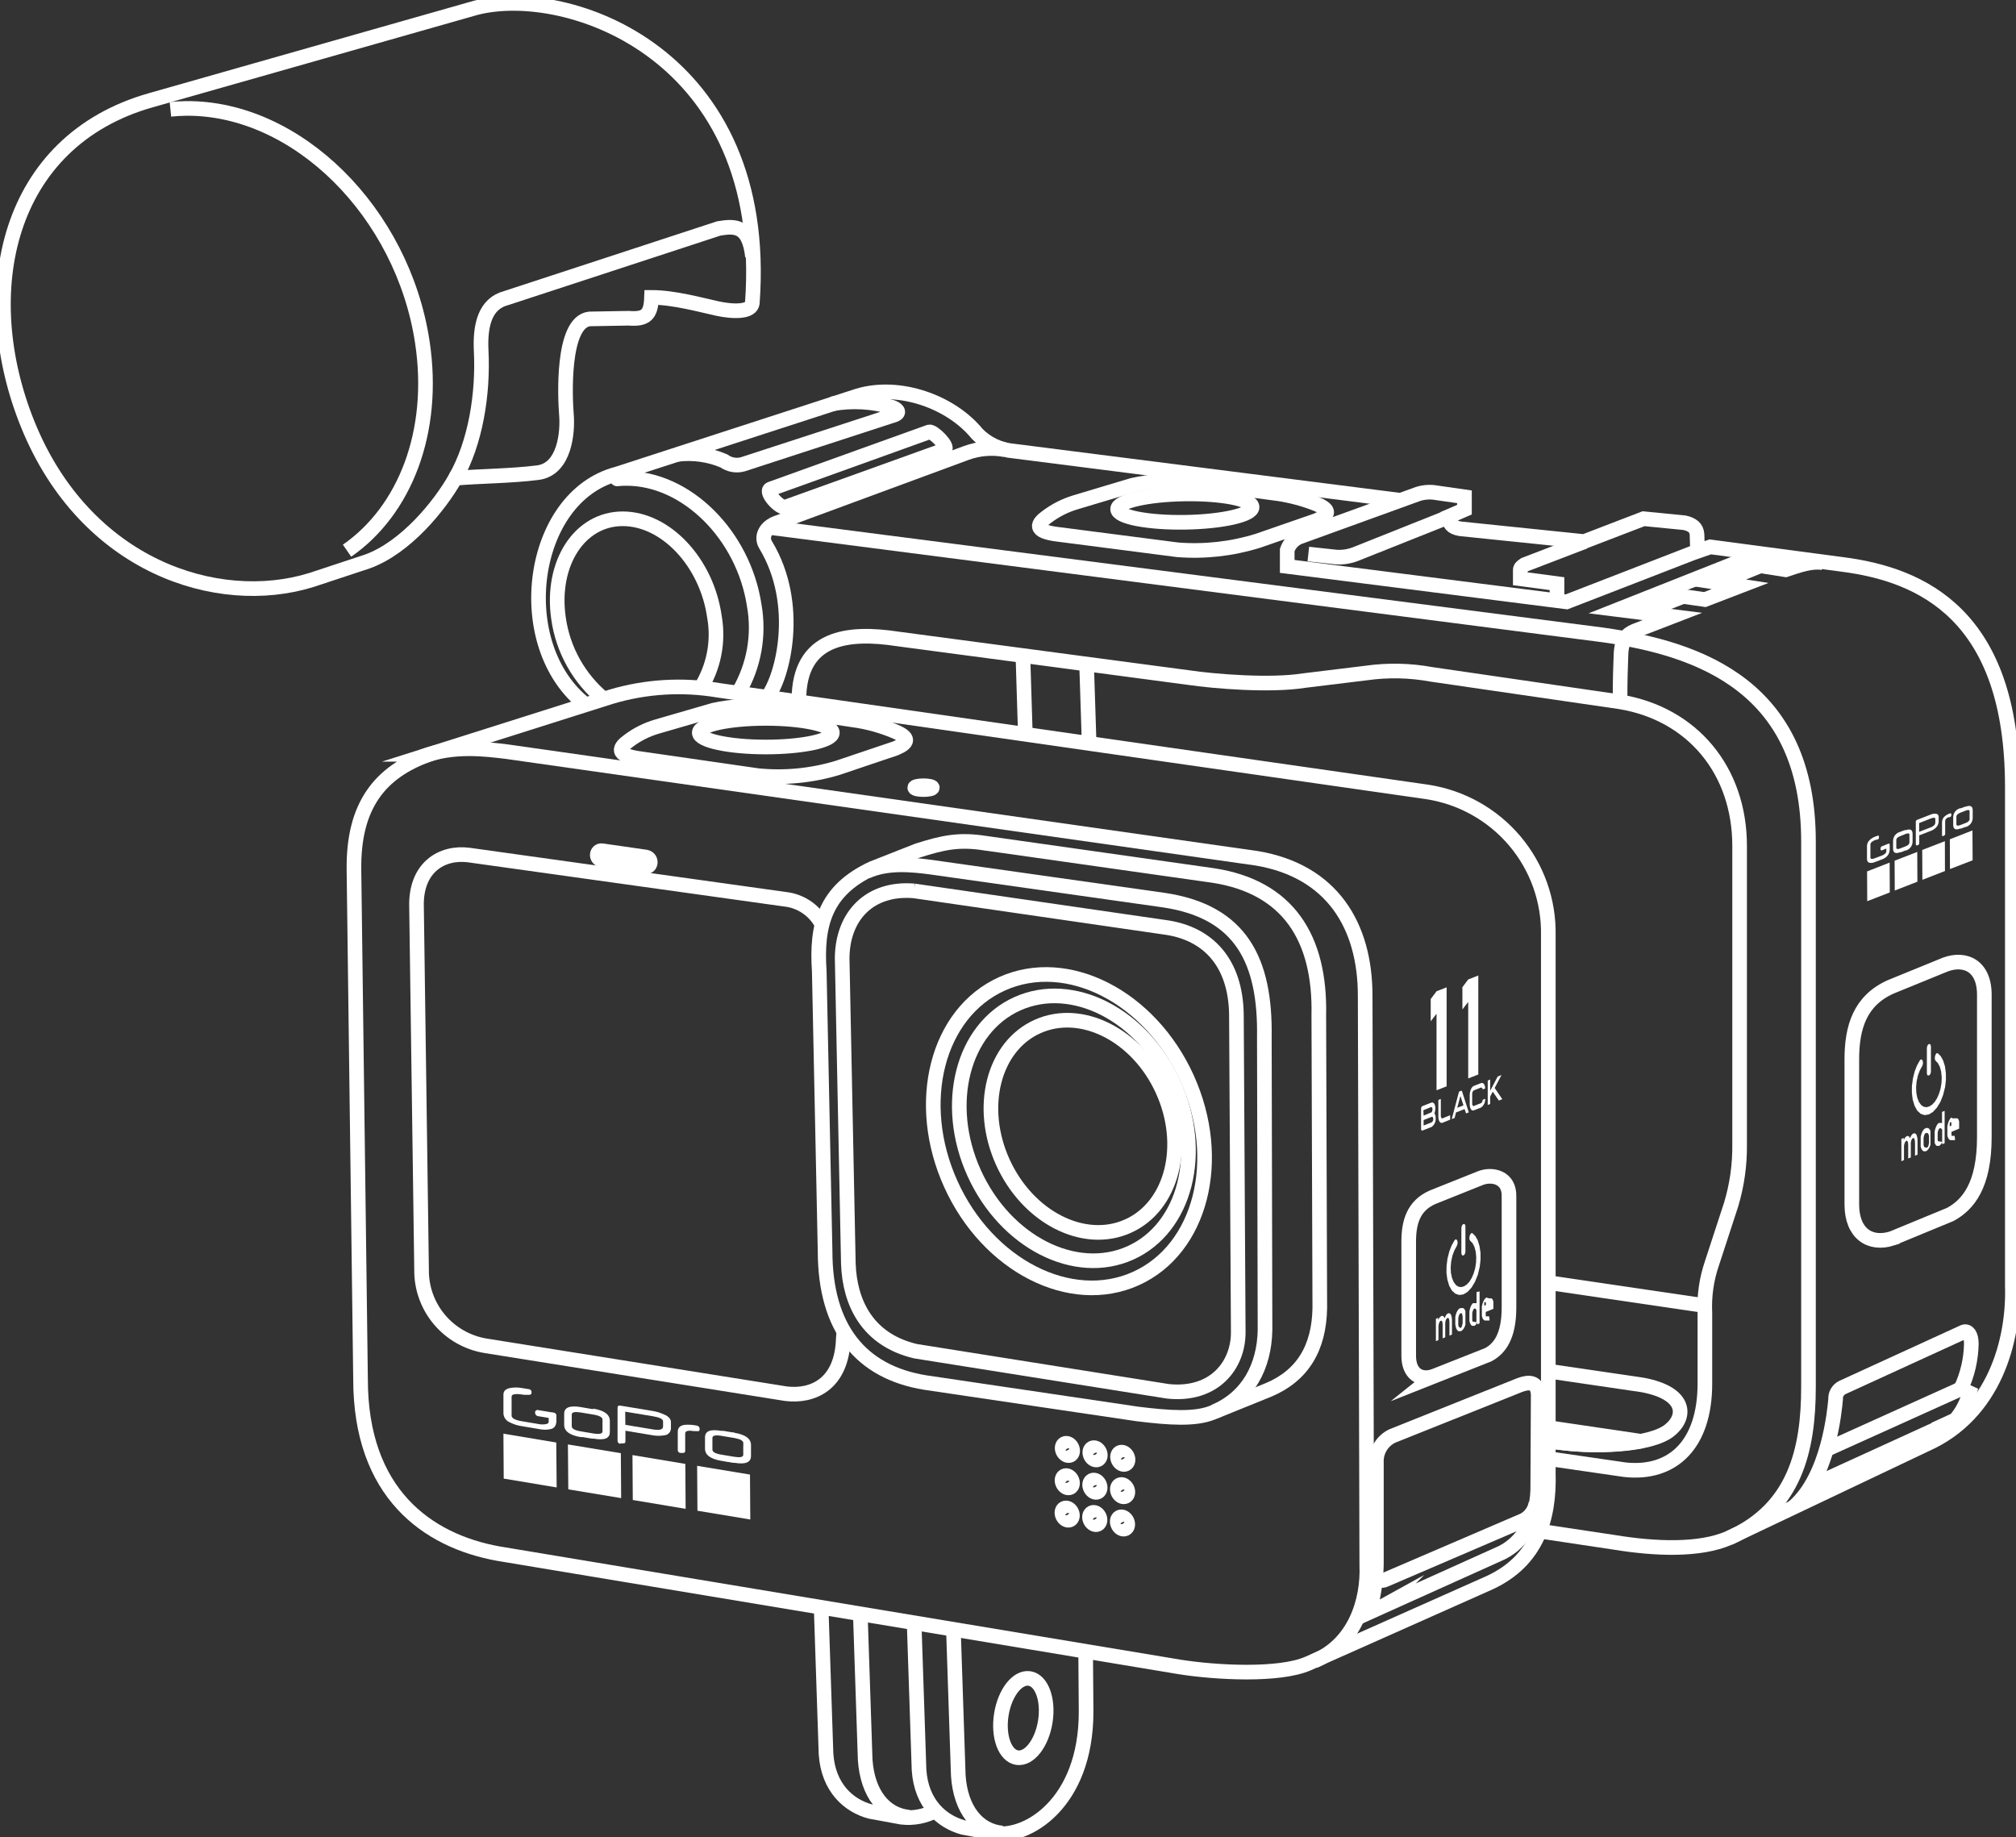 <svg fill="none" height="113" viewBox="0 0 124 113" width="124" xmlns="http://www.w3.org/2000/svg" xmlns:xlink="http://www.w3.org/1999/xlink"><rect x="0" y="0" width="124" height="113" fill="#333333" stroke="none"/><clipPath id="a"><path d="m0 0h124v113h-124z"/></clipPath><g clip-path="url(#a)"><path d="m10.482 6.725c.32-.033.649-.052.983-.056 6.804-.047 13.302 6.388 14.511 14.369.842 5.545-1.092 10.383-4.63 12.833" stroke="#fff" stroke-miterlimit="10" stroke-width=".9"/><path d="m46.275 18.622c1.115-15.311-11.368-19.615-17.019-18.139l-19.992 5.686c-8.865 2.52-10.855 11.798-7.552 19.943 3.534 8.711 11.65 11.353 17.433 9.564l3.444-1.138c2.381-.857 4.47-3.457 5.416-5.124 1.506-.131 3.397-.131 5.072-.342 1.675-.211 1.849-2.525 1.764-3.555-.085-1.03-.301-5.691 1.412-5.901l2.409-.042c1.073.084 1.374-.215 1.411-1.283 1.374 0 3.049.468 4.037.684.988.215 2.131.234 2.164-.351z" stroke="#fff" stroke-miterlimit="10" stroke-width=".9"/><path d="m46.285 15.788c-.216-1.925-1.04-1.906-2.07-1.738l-13.071 4.281c-1.331.342-1.623 1.71-1.548 3.25.132 2.651-.344 5.648-1.59 7.831" stroke="#fff" stroke-miterlimit="10" stroke-width=".9"/><path d="m73.1 29.638 5.543.731c.769.119 1.523.32 2.249.6.998.389.871.707.085 1.044l-3.623 1.255c-1.592.494-3.264.68-4.926.548l-7.255-.937c-1.774-.192-1.275-.731-.814-1.068.531-.407 1.132-.715 1.774-.909l3.515-1.054c1.132-.254 2.299-.325 3.454-.211z" stroke="#fff" stroke-miterlimit="10" stroke-width=".9"/><path d="m72.891 32.124c2.284-.035 4.129-.454 4.122-.935-.007-.481-1.865-.842-4.149-.807-2.284.035-4.129.454-4.122.935.007.481 1.865.842 4.149.807z" stroke="#fff" stroke-miterlimit="10" stroke-width=".9"/><path d="m116.391 76.169 3.572-1.475c1.091-.595 2.089-1.784 2.089-4.754v-8.636c.047-1.934-1.21-2.421-2.4-1.976l-3.36 1.372c-1.882.843-2.39 2.473-2.39 4.454v8.927c0 1.789 1.115 2.529 2.489 2.089z" stroke="#fff" stroke-miterlimit="10" stroke-width=".9"/><path d="m37.138 43c-1.527-1.26-2.523-3.045-2.79-5.002-.47-3.353 1.299-6.089 3.952-6.089s5.176 2.684 5.646 6.042c.267 1.522-.042 3.089-.866 4.398" stroke="#fff" stroke-miterlimit="10" stroke-width=".9"/><path d="m37.961 29.455c.178-.019.357-.028.536-.028 3.703-.028 7.237 3.471 7.895 7.812.323 1.822-.01 3.7-.941 5.302" stroke="#fff" stroke-linecap="round" stroke-miterlimit="10" stroke-width=".9"/><path d="m86.17 30.776-23.808-3.03c-.858-.07-1.66-.448-2.259-1.063-1.6-1.962-4.766-3.105-7.326-2.342l-14.821 4.81c-5.383 1.405-6.615 10.557-1.929 14.196" stroke="#fff" stroke-miterlimit="10" stroke-width=".9"/><path d="m94.771 94.186 4.522.679c2.517.412 5.256.52 7.058-.272l12.106-5.751c4.235-1.873 5.425-6.435 5.317-9.761v-30.677c0-10.58-5.561-13.062-10.464-13.69l-8.117-1.077-.781.272-.033-1.049c-.028-.379-.277-.6-.767-.707l-2.521-.248-3.656 1.405-7.627-.787c-.546-.098-.659-.319-.715-.749l.983-.426v-.791l-1.703-.244c-.381-.071-.773-.048-1.143.066l-7.34 2.66c-.169.074-.319.183-.443.32-.123.137-.216.297-.273.472v1.007l17.179 2.183 8.06-3.124" stroke="#fff" stroke-miterlimit="10" stroke-width=".9"/><path d="m95.228 89.713 4.705.684c2.955.328 4.931-1.555 4.931-5.292v-4.337c-.051-1.044.097-2.088.438-3.077l1.176-3.602c.362-1.203.538-2.454.522-3.709v-18.35c0-4.637-2.903-8.126-7.345-8.861l-11.612-1.691c-1.32-.243-2.671-.272-3.999-.084l-3.835.468c-2.056.328-5.481.056-7.152-.192l-17.833-2.37c-3.039-.468-6.084-.164-6.084 3.747" stroke="#fff" stroke-miterlimit="10" stroke-width=".9"/><path d="m97.443 33.323-3.661 1.405c-.165.108-.273.192-.273.328v.543l2.259.3v1.04" stroke="#fff" stroke-miterlimit="10" stroke-width=".9"/><path d="m99.646 43.168c0-1.583.028-1.939.057-2.89.028-.951.386-1.279.857-1.471l2.305-.89-3.354-.421 7.369-2.918 2.95.468c.781-.258 1.553-.548 2.291-.436" stroke="#fff" stroke-miterlimit="10" stroke-width=".9"/><path d="m89.102 31.796-5.698 2.272c-.382.154-.793.222-1.204.197l-1.727-.187" stroke="#fff" stroke-miterlimit="10" stroke-width=".9"/><path d="m101.01 37.665 2.517-.979 1.336.192 2.169-.834-1.322-.201 2.607-1.058" stroke="#fff" stroke-miterlimit="10" stroke-width=".9"/><path d="m118.805 88.613.358-.773 1.111-.51c.411-.482.707-1.05.865-1.663l-.531-.244c.407-.868.626-1.811.644-2.768 0-.576-.221-.82-.47-.731l-7.453 3.414c-.136.065-.25.17-.325.3-.076.13-.11.28-.099.43-.066.684-.423 4.758-2.583 6.623" stroke="#fff" stroke-miterlimit="10" stroke-width=".9"/><path d="m120.609 85.423-8.3 3.747" stroke="#fff" stroke-miterlimit="10" stroke-width=".9"/><path d="m119.159 87.863-7.759 3.545" stroke="#fff" stroke-miterlimit="10" stroke-width=".9"/><path d="m118.428 70.576h-.032l-.048-.047-.033-.094v-.037-.122-.075-.141-.08l.029-.122.023-.07.033-.056.038-.042h.023.024.042.038l.033.033.023.051.029.098v.037.126.028.136.061.047l-.029.117v.037l-.047.08-.033.042h-.037zm0-1.166h-.037l-.066.066-.061.084-.052.103-.042.122-.033.141v.15.164.15.131l.033.108.042.084.056.066.052.033h.061.071l.061-.033.066-.061.061-.08.052-.098.047-.122v-.066-.075-.08-.08-.173-.136-.066-.066-.051-.056l-.038-.084-.051-.061-.057-.042h-.066-.037-.038z" fill="#fff"/><path d="m117.68 69.719-.023.019-.028.019-.014.014-.024.028-.023.033-.019.037-.005.005-.019.037-.019.047-.004.009-.014.047-.005.005-.01-.033-.014-.028-.018-.028-.019-.023-.019-.019-.024-.009-.023-.005-.019-.005-.024.005-.023.005-.019.014-.023.014-.024.014-.019.023-.023.023-.019.028-.014.024-.019.033-.014.037-.014.037-.005.005-.005-.141-.141.061v1.372l.16-.07v-.815-.014-.009-.009-.014-.009l.005-.009v-.014-.009-.009l.005-.009.004-.037.01-.033.009-.033.01-.033.014-.028.014-.028.014-.023.019-.023.018-.014.015-.009.023-.009.024.005.009.005.014.014.019.023v.009l.014.033.01.037v.019l.004.047.005.042v.042.815l.16-.066v-.838-.014-.009-.009-.014-.009-.009-.014l.005-.009v-.009l.004-.009v-.005l.005-.033.009-.028.005-.033.014-.033.014-.023.014-.023.015-.023.014-.019.014-.014.019-.009.023-.005.024.005h.009l.019.019.014.028.005.005.009.037.01.042.004.023.005.047v.052l.005.051v.005.773l.155-.066v-.801-.08l-.005-.084-.009-.08-.019-.075-.019-.066-.028-.056v-.005l-.038-.037-.037-.023-.047-.005-.038.005z" fill="#fff"/><path d="m119.925 69.293v-.028-.047-.047-.033-.042-.037-.028h.023.076v.028.037.141l-.311.126zm.127-.553h-.038l-.066.07-.056.094-.047.108-.038.126-.028.136v.145.075.15.07.127l.028.108.042.084.057.066.052.028h.075.07.029.023.024.028.023l.024-.028-.028-.234h-.024-.033-.033-.028-.028-.024l-.023-.037v-.042-.028-.056-.084l.47-.197v-.248-.098-.089l-.023-.084-.033-.07-.042-.047h-.052-.24-.043z" fill="#fff"/><path d="m119.271 70.201h-.061l-.028-.089v-.033-.084-.187-.094-.047l.028-.117.023-.061.033-.056.033-.037h.024.056l.043.033.037.061v.089.056.342.042.042.042.037.037.028.028zm.179-1.812v.707l-.028-.028h-.033-.029-.037-.033-.033l-.033.023-.033.028-.028.037-.047.08-.047.103-.043.122-.028.14v.15.309.127.108l.038.084.047.066.052.037h.056.033.033l.042-.023.038-.028.066-.08.056-.103v.131l.151-.061v-.037-1.953z" fill="#fff"/><path d="m118.626 64.23-.01.005-.028.019-.019.033-.037.084-.014.103v.745.745.028.023l.004.014v.019l.005.019.005.019.014.028.014.019.023.019h.029.014l.009-.005.014-.005.01-.005.009-.005.014-.009.024-.028.023-.033.029-.08.009-.089v-.646-.642-.108-.103-.023-.019l-.005-.009v-.014l-.004-.019-.005-.019-.01-.033-.018-.024-.019-.014-.019-.005h-.014-.014z" fill="#fff"/><path d="m119.035 64.909-.009.047-.014.042-.005.15.047.094.146.155.118.225.08.3.033.347-.014.342-.057.347-.094.314-.122.276-.146.23-.16.169-.17.108-.174.047-.169-.028-.155-.103-.141-.192-.104-.267-.056-.3-.015-.328.033-.37.08-.365.118-.314.146-.267.047-.136-.009-.141-.01-.033-.009-.033-.066-.075-.09.056-.183.328-.146.375-.108.44-.061.459v.421l.047.393.117.389.165.3.212.197.244.08.259-.042.254-.155.24-.262.212-.347.174-.445.122-.492.048-.431-.005-.417-.057-.417-.113-.356-.145-.262-.184-.183-.085.009z" fill="#fff"/><path d="m47.212 42.859c.941-1.218 2.08-5.691-.113-9.334-.315-.496-.024-1.124.701-1.372l11.641-4.295c.752-.273 1.564-.343 2.353-.201" stroke="#fff" stroke-miterlimit="10" stroke-width=".9"/><path d="m41.66 27.947c.974-.121 1.963.018 2.865.403.167.12.359.2.562.236.203.036.411.025.609-.03l9.335-3.04c.386-.154.108-.375-.16-.468-1.209-.357-2.486-.426-3.727-.201" stroke="#fff" stroke-miterlimit="10" stroke-width=".9"/><path d="m66.836 40.911.155 4.819" stroke="#fff" stroke-miterlimit="10" stroke-width=".9"/><path d="m62.918 40.353.15 4.843" stroke="#fff" stroke-miterlimit="10" stroke-width=".9"/><path d="m104.775 80.295-9.543-1.405" stroke="#fff" stroke-miterlimit="10" stroke-width=".9"/><path d="m95.228 84.332 5.801.852c2.757.515 2.696 1.99 1.637 2.81-1.152.885-4.526 1.115-7.434.632" stroke="#fff" stroke-miterlimit="10" stroke-width=".9"/><path d="m95.233 87.807 5.67.838c-1.88.305-3.797.297-5.675-.023z" fill="#fff" stroke="#fff" stroke-linejoin="round" stroke-width=".9"/><path d="m47.41 32.452 51.169 6.599c6.041.857 12.657 3.218 12.657 12.706v33.539c0 3.873-.824 7.494-4.875 9.297" stroke="#fff" stroke-miterlimit="10" stroke-width=".9"/><path d="m114.849 55.43 1.388-.539-.009-1.836-1.388.543z" fill="#fff"/><path d="m116.543 54.774 1.392-.543-.009-1.831-1.393.539z" fill="#fff"/><path d="m118.242 54.114 1.388-.539-.005-1.836-1.393.539z" fill="#fff"/><path d="m116.231 52.273v-.309c0-.066-.028-.089-.075-.07l-.075.028-.344.136c-.023.017-.042.04-.054.066s-.018.055-.016.084c0 .07.033.112.07.098l.287-.112v.169c0 .047-.028.098-.089.155-.043.036-.09.066-.141.089l-.471.178c-.183.075-.277.056-.277-.052v-.796c0-.103.108-.201.329-.286h.028.038l.056-.023c.052 0 .076-.066.076-.145 0-.08-.029-.103-.076-.084l-.188.07c-.112.044-.214.109-.301.192-.055.047-.099.105-.129.171s-.045.137-.045.209v.782c0 .145.061.23.174.248.106.014.214-.002.311-.047l.47-.178c.109-.043.206-.108.287-.192.096-.102.15-.235.151-.375" fill="#fff"/><path d="m119.643 51.248v-.745c0-.108.071-.183.221-.243h.038.033c.027-.011.05-.029.066-.054s.024-.053.023-.082c0-.084-.028-.117-.075-.098-.118.039-.228.1-.325.178-.059.047-.106.108-.136.178-.03.069-.043.145-.038.22v.745c0 .066 0 .094.071.075l.084-.042c.015-.014.026-.031.034-.049.007-.019.01-.039.009-.059" fill="#fff"/><path d="m118.044 50.625.725-.286c.179-.066.268-.056.268.033v.215c0 .122-.085.225-.264.295l-.729.281zm-.127 1.377c.032-.009.062-.023.09-.042.015-.015.026-.032.033-.051.008-.019.011-.04.009-.061v-.468l.715-.276c.116-.043.222-.11.311-.197.054-.052.097-.115.126-.184.029-.069.044-.144.043-.219v-.243c.003-.026.001-.053-.007-.078-.007-.025-.02-.049-.037-.068-.018-.02-.039-.036-.063-.047-.024-.011-.05-.017-.076-.018-.102-.01-.204.006-.297.047l-.856.333c-.024.012-.044.03-.057.054s-.018.051-.014.077v1.353c0 .07.024.094.071.075" fill="#fff"/><path d="m121.144 50.142v.239c0 .1-.08.179-.24.239l-.16.061-.165.066c-.16.061-.245.047-.245-.052v-.468c0-.094.08-.173.24-.239l.17-.066.16-.061c.16-.066.244-.047.244.047zm-.24-.524h-.038l-.127.047-.118.047h-.051c-.125.031-.235.103-.313.204-.079.101-.121.225-.12.353v.468c0 .262.146.337.433.225h.051l.123-.042.122-.052h.038c.123-.033.232-.105.311-.206.078-.101.121-.224.122-.351v-.468c0-.262-.146-.333-.433-.225" fill="#fff"/><path d="m117.446 51.58v.239c0 .098-.08.178-.244.239l-.156.061-.169.066c-.16.061-.24.047-.24-.051v-.468c0-.098.08-.178.245-.239l.164-.066.16-.066c.16-.061.24-.047.24.051zm-.24-.524h-.042l-.122.047-.118.042-.056.023c-.123.033-.232.105-.31.206-.077.101-.119.224-.119.351v.468c0 .262.146.337.433.225h.057l.117-.047.123-.052h.042c.123-.033.232-.105.309-.206.078-.101.12-.224.119-.351v-.468c0-.262-.146-.337-.433-.225" fill="#fff"/><path d="m119.939 53.453 1.393-.539-.01-1.836-1.392.543z" fill="#fff"/><g stroke="#fff" stroke-width=".9"><path d="m48.331 31.183 9.768-3.513c.287-.197-.711-1.161-.941-1.105l-9.768 3.513c-.372.159.593 1.25.941 1.105z" stroke-miterlimit="10"/><path d="m26.405 46.395 11.184-3.541c2.136-.635 4.39-.771 6.587-.398l43.608 6.253c2.103.323 4.017 1.394 5.387 3.015s2.102 3.682 2.062 5.799v33.061c.085 2.81-.682 5.405-3.599 6.758l-11.184 4.979c-1.769.768-5.646.566-7.905.206l-41.876-6.965c-4.418-.791-8.493-3.747-8.493-10.725l-.405-31.328c-.052-3.943 1.576-6.028 4.635-7.114z" stroke-miterlimit="10"/><path d="m80.831 102.167c2.494-1.04 3.331-3.696 3.237-5.906l-.099-35.014c0-4.304-2.028-7.686-6.691-8.459l-46.111-6.557c-1.299-.155-3.294-.417-5.176.304" stroke-miterlimit="10"/><path d="m37.02 52.91 2.705.389c.32.051.405-.501 0-.586l-2.705-.389c-.334-.033-.419.482 0 .586z" stroke-miterlimit="10"/><path d="m50.557 56.858c-.206-.397-.501-.74-.863-1.004s-.78-.441-1.221-.518l-19.639-2.745c-1.675-.215-3.294.777-3.214 3.213l.31 22.289c-.015 1.121.374 2.209 1.097 3.069.723.859 1.731 1.432 2.842 1.615l18.472 2.946c1.605.201 3.444-.539 3.529-3.396l.028-.365" stroke-miterlimit="10"/><path d="m47.311 43.506 5.481.824c.761.129 1.504.344 2.216.642.988.407.861.726.08 1.054l-3.599 1.213c-1.578.472-3.235.631-4.875.468l-7.175-1.035c-1.755-.22-1.256-.759-.795-1.091.528-.403 1.126-.704 1.764-.89l3.486-1.012c1.121-.244 2.275-.302 3.416-.173z" stroke-miterlimit="10"/><path d="m47.103 45.946c2.261 0 4.093-.394 4.093-.88s-1.833-.88-4.093-.88-4.093.394-4.093.88 1.833.88 4.093.88z" stroke-miterlimit="10"/><path d="m56.805 48.564c.299 0 .541-.052.541-.117 0-.065-.242-.117-.541-.117-.299 0-.541.052-.541.117 0 .065.242.117.541.117z" stroke-miterlimit="10"/><path d="m60.626 51.865 14.007 1.986c4.588.707 6.587 3.831 6.484 8.594l.061 18.004c-.042 2.473-1.063 4.154-3.143 5.035l-3.468 1.405c-1.054.421-2.607.328-4.602.08l-13.066-1.934c-3.943-.642-6.15-3.316-6.15-8.098l-.358-17.193c-.193-2.843.339-4.969 3.27-6.332l2.785-1.096c1.557-.496 2.555-.712 4.178-.45z" stroke-miterlimit="10"/><path d="m74.68 86.833c2.08-.88 3.087-2.773 3.129-5.03l-.042-18.008c.075-4.684-1.411-7.723-6.178-8.43l-14.29-2.023c-1.233-.164-2.724-.314-3.985.258" stroke-miterlimit="10"/><path d="m85.026 98.813 7.204-3.246c1.096-.468 2.287-1.761 2.353-3.925l.028-5.864c-.038-.782-.541-.81-1.129-.59l-7.839 3.133c-.308.146-.566.38-.741.672-.175.292-.26.628-.243.968v6.173c-.005.779-.095 1.554-.268 2.314-.151.52.263.571.635.365z" stroke-miterlimit="10"/><path d="m88.166 84.66 3.374-1.335c.668-.361 1.275-1.087 1.275-2.904v-6.838c.028-1.18-1.035-1.405-1.764-1.119l-2.946 1.18c-1.157.515-1.458 1.513-1.458 2.726v7.025c0 1.082.677 1.532 1.52 1.264z" stroke-miterlimit="10"/><path d="m69.856 78.644c4.011-1.8 5.423-7.319 3.154-12.328-2.269-5.008-7.359-7.609-11.37-5.809s-5.423 7.319-3.154 12.328 7.359 7.609 11.37 5.809z" stroke-miterlimit="10"/><path d="m69.524 77.064c3.388-1.52 4.579-6.184 2.662-10.417-1.917-4.233-6.218-6.431-9.605-4.911s-4.58 6.184-2.662 10.417 6.218 6.431 9.605 4.911z" stroke-miterlimit="10"/><path d="m69.38 75.416c2.715-1.218 3.67-4.955 2.134-8.346-1.536-3.391-4.982-5.152-7.697-3.933-2.715 1.218-3.67 4.955-2.135 8.346 1.536 3.391 4.982 5.152 7.697 3.933z" stroke-miterlimit="10"/><path d="m56.226 54.797 15.588 2.262c2.494.398 4.178 2.14 4.235 5.316l.113 19.53c.024 2.047-1.463 3.972-4.324 3.672l-15.527-2.468c-2.983-.707-4.046-2.998-4.131-5.381l-.381-18.8c.024-2.637 1.736-4.36 4.428-4.131z" stroke-miterlimit="10"/><path d="m65.836 89.505c.148-.075.186-.295.086-.491-.101-.196-.302-.293-.45-.218-.148.075-.186.295-.086.491.101.196.302.293.45.218z" stroke-miterlimit="10"/><path d="m67.537 89.775c.148-.075.187-.295.086-.491-.101-.196-.302-.293-.45-.218-.148.075-.186.295-.086.491s.302.293.45.218z" stroke-miterlimit="10"/><path d="m69.242 90.05c.148-.075.186-.295.086-.491-.101-.196-.302-.293-.45-.218s-.186.295-.086.491c.101.196.302.293.45.218z" stroke-miterlimit="10"/><path d="m65.828 91.492c.148-.075.186-.295.086-.491-.101-.196-.302-.293-.45-.218-.148.075-.186.295-.086.491s.302.293.45.218z" stroke-miterlimit="10"/><path d="m67.527 91.767c.148-.075.186-.295.086-.491s-.302-.293-.45-.218c-.148.075-.187.295-.086.491.101.196.302.293.45.218z" stroke-miterlimit="10"/><path d="m69.23 92.041c.148-.075.186-.295.086-.491-.101-.196-.302-.293-.45-.218-.148.075-.186.295-.086.491.101.196.302.293.45.218z" stroke-miterlimit="10"/><path d="m65.822 93.482c.148-.075.187-.295.086-.491-.101-.196-.302-.293-.45-.218-.148.075-.186.295-.086.491.101.196.302.293.45.218z" stroke-miterlimit="10"/><path d="m67.519 93.754c.148-.075.186-.295.086-.491-.101-.196-.302-.293-.45-.218-.148.075-.187.295-.086.491s.302.293.45.218z" stroke-miterlimit="10"/><path d="m69.224 94.029c.148-.075.187-.295.086-.491-.101-.196-.302-.293-.45-.218-.148.075-.186.295-.086.491s.302.293.45.218z" stroke-miterlimit="10"/><path d="m94.475 92.449c-.036.219-.121.427-.248.609-.128.182-.295.332-.49.44l-8.526 3.663c-.054.029-.113.046-.174.05-.061.004-.122-.006-.179-.028s-.108-.057-.15-.101c-.042-.044-.074-.097-.093-.155" stroke-miterlimit="10"/><path d="m56.227 99.83.301 9.025c.136 2.103 1.411 3.19 2.715 3.546l1.943.356c1.943.328 5.618-1.799 5.618-7.471l-.028-3.709" stroke-miterlimit="10"/><path d="m58.641 100.176.301 9.025c.136 2.099 1.204 3.41 2.71 3.546" stroke-miterlimit="10"/><path d="m50.506 98.851.301 9.025c.137 2.098 1.412 3.19 2.71 3.541l1.943.356c.725.084 1.458-.059 2.099-.407" stroke-miterlimit="10"/><path d="m52.914 99.202.301 9.025c.137 2.103 1.204 3.41 2.71 3.546" stroke-miterlimit="10"/><path d="m64.295 105.884c.211-1.344-.223-2.528-.97-2.644-.747-.117-1.524.878-1.736 2.223-.211 1.344.223 2.528.97 2.644.747.117 1.524-.878 1.736-2.223z" stroke-miterlimit="10"/></g><path d="m89.799 81.644h-.033l-.042-.047-.028-.089v-.037-.127-.276l.028-.122.028-.07.028-.056.042-.042h.047.038l.028.033v.051l.028.103v.033.126.169.056.047l-.033.117v.037l-.042.08-.033.042-.038.024zm0-1.166h-.033l-.066.066-.061.084-.052.103-.042.122-.033.141v.15.164.15l.024.131.028.108.042.084.057.07.052.028h.066.066l.066-.033.061-.061.061-.075.052-.103.047-.122v-.066-.075-.075-.258-.136-.066-.061-.056-.051l-.042-.089-.047-.061-.061-.037h-.066-.033-.038z" fill="#fff"/><path d="m89.051 80.791-.024.014-.028.019-.009.014-.024.028-.024.033-.024.037v.005l-.019.042-.019.042-.005.014-.019.042v.009l-.014-.033-.014-.033-.014-.023-.019-.024-.005-.005-.019-.019-.019-.009-.024-.005-.024-.005-.024.005-.019.005-.024.014-.024.014-.019.019-.024.019-.019.023-.024.028-.014.024-.014.033-.019.037-.014.037-.005.009-.005-.145-.136.061v1.372l.155-.066v-.82-.014-.009l.005-.009v-.009-.014-.009-.009-.009l.005-.014v-.009l.005-.033.009-.037.009-.033.014-.033.009-.028.014-.028.019-.023.014-.023.019-.014.019-.009.024-.005h.019l.009.005.019.014.014.023.005.009.009.033.009.037.005.019v.047l.005.042v.042.815l.16-.066v-.838-.009-.014-.009-.014l.005-.009v-.009-.014-.005-.014l.005-.009.005-.037.009-.028.009-.033.009-.028.014-.028.014-.023.014-.023.014-.019.019-.014.014-.005v-.005l.028-.005.019.005h.009l.019.019.019.028v.005l.014.037.005.042.005.023.005.047.005.052v.056.773l.155-.066v-.801-.08l-.005-.084-.009-.08-.014-.07-.019-.07-.028-.056-.005-.005-.033-.037-.042-.023-.042-.005-.038.009z" fill="#fff"/><path d="m91.294 80.36v-.033-.047-.047-.033-.042-.037-.028h.024.075v.037.042.098l-.31.131zm.127-.553-.033.028-.066.066-.057.094-.052.112-.038.126-.028.136v.141.3.127l.028.103.038.084.056.066.057.033h.075.071.024.024.028.024.028l.024-.028-.033-.23h-.023-.033-.122-.028v-.023-.033-.047-.028-.051-.061-.028l.47-.192v-.253-.098-.094l-.028-.084-.038-.07-.042-.042h-.052-.052-.038z" fill="#fff"/><path d="m90.64 81.292h-.061l-.024-.089v-.033-.272-.094-.047l.028-.112.028-.066.028-.056.037-.037h.028.028l.047.033.033.061v.089.436.047.037.042.033.028l-.024.028h-.024zm.179-1.817v.712-.033h-.024-.028-.066-.038-.033-.033l-.028.033-.028.033-.047.075-.047.103-.038.127-.028.136v.15.309.126l.028.108.038.084.042.066.052.042h.061.028.033.042l.038-.033.061-.08.052-.103v.131l.15-.061v-.037-1.934z" fill="#fff"/><path d="m90 75.297-.014.005-.024.024-.024.028-.038.084-.014.103v.745.749.024l.005.023v.019.014l.005.019.009.019.009.028.019.019.024.019.024.005.014-.005.009-.005.014-.005.014-.005.009-.005.009-.009.024-.023.024-.037.028-.08.009-.084v-.646-.646-.108-.103-.019-.023-.009l-.005-.009v-.023l-.005-.019-.014-.033-.019-.024-.019-.014-.014-.005h-.014-.014z" fill="#fff"/><path d="m90.409 75.976-.014.047-.009.042-.009.15.047.098.151.154.113.22.08.3.033.347-.014.342-.056.347-.094.314-.122.281-.141.225-.16.169-.174.112-.169.042-.174-.028-.15-.103-.141-.192-.103-.262-.061-.3-.014-.333.033-.37.08-.365.118-.309.146-.272.047-.136-.005-.141-.009-.033-.014-.028-.066-.075-.085.056-.183.323-.146.375-.113.445-.057.459-.005.417.052.393.113.389.169.304.212.192.24.08.259-.037.259-.159.24-.262.207-.346.179-.44.118-.496.047-.431v-.417l-.061-.412-.108-.356-.151-.267-.183-.183-.085.014z" fill="#fff"/><path d="m30.983 90.945 3.256.543-.024-2.763-3.251-.543z" fill="#fff"/><path d="m34.955 91.606 3.251.539-.019-2.763-3.256-.539z" fill="#fff"/><path d="m38.921 92.261 3.251.543-.019-2.763-3.251-.543z" fill="#fff"/><path d="m34.222 87.531v-.468c0-.098-.057-.159-.169-.178-.057-.013-.116-.021-.174-.024l-.809-.136c-.021-.002-.043 0-.064.008-.02.007-.039.019-.054.034-.015.015-.027.034-.034.054-.007.02-.01.042-.008.064-.001.049.015.097.045.136.03.039.072.067.12.08l.673.112v.248c0 .075-.071.122-.216.141-.109.016-.22.016-.329 0l-1.087-.183c-.433-.07-.649-.187-.649-.347v-1.171c0-.159.259-.197.772-.108h.066.085.132c.118 0 .174-.033.174-.15.002-.025-.001-.05-.009-.074-.008-.024-.021-.046-.037-.064-.017-.019-.037-.034-.06-.045-.023-.011-.047-.017-.073-.018l-.428-.07c-.236-.042-.479-.042-.715 0-.273.056-.409.187-.409.398v1.176c.008.119.051.234.122.331.072.096.17.17.282.213.227.117.472.194.725.229l1.087.183c.222.048.451.048.673 0 .1-.014.192-.064.257-.141.065-.077.099-.175.096-.276" fill="#fff"/><path d="m42.145 89.292v-1.119c0-.159.169-.206.522-.15h.085c.025.004.05.004.075 0 .137.023.207 0 .207-.117.005-.052-.01-.104-.042-.145-.033-.041-.08-.068-.132-.075-.249-.053-.504-.069-.758-.047-.278.042-.414.178-.414.426v1.119c-.002.022.001.045.008.066.007.021.019.041.034.058s.033.03.054.04.042.015.065.015c.066.007.132.007.198 0 .015-.002.029-.006.042-.014.013-.007.024-.017.034-.029.009-.012.016-.025.02-.04s.005-.029.003-.044" fill="#fff"/><path d="m38.455 86.828 1.699.281c.419.07.626.173.63.309v.318c0 .192-.207.253-.621.183l-1.699-.281zm-.292 1.948c.069.007.138.007.207 0 .071 0 .099-.051.099-.126v-.651l1.675.281c.243.044.491.044.734 0 .109-.012.21-.064.283-.146.072-.083.111-.189.108-.298v-.365c0-.187-.136-.351-.419-.468-.219-.104-.452-.177-.692-.215l-2.004-.333c-.113-.019-.169.024-.169.127v2.042c-0.0.047.018.092.05.126s.077.054.124.057" fill="#fff"/><path d="m45.716 89.114v.365c0 .145-.188.183-.565.122l-.372-.061-.391-.066c-.376-.061-.569-.164-.569-.309v-.726c0-.145.193-.187.569-.122l.391.066.372.061c.376.066.569.169.569.314zm-.565-1.012h-.089l-.292-.047-.273-.047h-.132c-.673-.112-1.007 0-1.002.421v.67c0 .394.339.642 1.012.754l.132.023.273.047h.024l.292.051h.089c.673.112 1.007-.028 1.007-.422v-.67c0-.393-.343-.646-1.016-.754" fill="#fff"/><path d="m37.059 87.68v.361c0 .145-.188.187-.565.127l-.367-.061-.391-.066c-.376-.061-.569-.164-.569-.314v-.721c0-.15.188-.187.565-.127l.391.066.367.061c.376.061.569.164.569.309zm-.565-1.016h-.089l-.292-.051-.278-.047-.127-.023c-.673-.108-1.012.028-1.007.421v.674c0 .393.344.642 1.016.754h.127l.278.047.292.047h.089c.673.112 1.012 0 1.007-.417v-.674c0-.393-.343-.642-1.016-.754" fill="#fff"/><path d="m42.898 92.921 3.251.539-.019-2.763-3.251-.539z" fill="#fff"/><path d="m88.062 69.312-.584.23c-.038 0-.07-.033-.07-.103v-1.246c0-.07.033-.14.07-.154l.56-.22c.137-.051.249.103.249.351-.001.104-.02.207-.057.304.054.089.081.191.075.295.009.104-.008.208-.051.303-.043.095-.11.178-.194.24zm-.499-.084.499-.197c.032-.023.057-.053.074-.088s.024-.074.02-.113c0-.094-.043-.159-.094-.136l-.499.197zm0-.609.47-.197c.042 0 .075-.112.075-.197s-.038-.15-.089-.131l-.47.192z" fill="#fff"/><path d="m91.195 67.645c0 .094-.047.187-.099.206l-.442.173c-.057.023-.103-.042-.103-.15v-.576c-.003-.044.004-.089.022-.13.018-.041.046-.077.081-.104l.442-.173c.052 0 .094.033.099.117l.155-.056c0-.244-.122-.384-.254-.333l-.442.173c-.141.051-.254.309-.254.567v.571c0 .258.113.421.254.365l.442-.173c.085-.061.152-.143.197-.237.044-.094.064-.198.058-.302z" fill="#fff"/><path d="m89.195 68.867-.47.192c-.141.052-.254-.112-.254-.365v-1.04l.151-.061v1.04c0 .103.047.173.103.154l.47-.192z" fill="#fff"/><path d="m89.469 68.764.089-.342.527-.206.089.267.169-.066-.414-1.283c0-.037-.033-.051-.061-.042l-.085.033c-.028 0-.047.042-.061.089l-.428 1.616zm.357-1.353.188.576-.381.15z" fill="#fff"/><path d="m91.656 67.448.16-.304.376.548.212-.084-.47-.689.419-.796-.235.094-.461.876v-.693l-.15.061v1.503l.15-.061z" fill="#fff"/><path d="m88.358 60.971-.358.478v1.368l.358-.464v4.707l.621-.243v-6.089z" fill="#fff"/><path d="m90.307 60.243-.358.478v1.368l.358-.464v4.707l.621-.244v-6.089z" fill="#fff"/></g></svg>